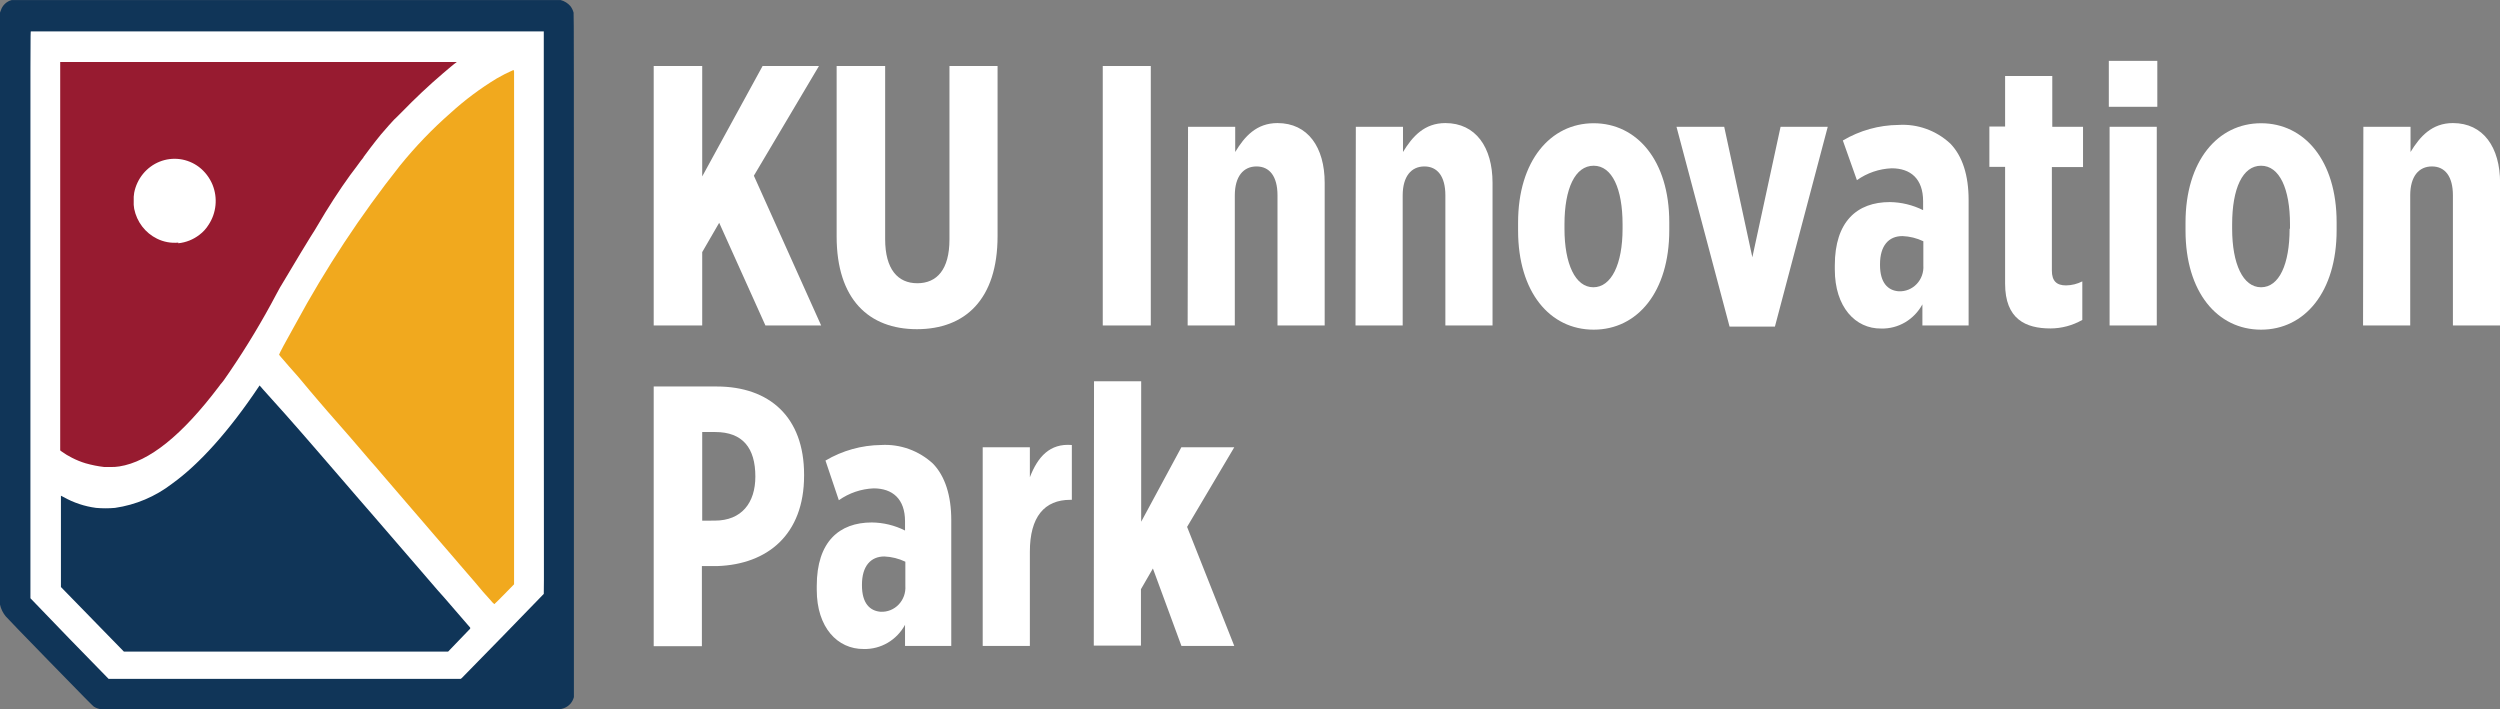 <svg width="148" height="42" viewBox="0 0 148 42" fill="none" xmlns="http://www.w3.org/2000/svg">
<rect x="0" y="0" width="148" height="42" fill="#808080" stroke="none"/>
<g clip-path="url(#clip0_1208_39656)">
<path d="M6.712 41.041C6.547 41.025 6.388 40.971 6.247 40.883C6.186 40.845 5.632 40.277 3.743 38.326C2.412 36.947 1.285 35.778 1.243 35.725C1.088 35.528 0.981 35.296 0.932 35.048C0.932 34.943 0.932 33.373 0.932 18.065V1.202L0.974 1.083C1.018 0.937 1.098 0.805 1.207 0.7C1.315 0.595 1.448 0.52 1.593 0.482C1.672 0.482 3.319 0.482 17.179 0.482C30.331 0.482 32.687 0.482 32.761 0.482C32.971 0.538 33.16 0.655 33.306 0.821C33.39 0.935 33.453 1.064 33.492 1.202C33.492 1.264 33.492 4.323 33.492 20.766C33.492 39.509 33.492 40.239 33.492 40.33C33.459 40.456 33.401 40.573 33.321 40.673C33.241 40.774 33.14 40.855 33.026 40.912C32.912 40.973 32.787 41.012 32.659 41.027C32.528 41.027 6.898 41.027 6.717 41.027L6.712 41.041Z" fill="white"/>
<path d="M27.119 39.232C27.18 39.184 31.773 34.461 31.773 34.422C31.773 34.384 31.773 30.548 31.773 18.332V2.276H31.741C31.689 2.276 2.694 2.276 2.657 2.276C2.62 2.276 2.657 2.486 2.657 18.5V34.723L4.859 36.999C6.073 38.249 7.079 39.28 7.093 39.289C7.106 39.299 11.602 39.289 17.104 39.289H27.082L27.119 39.261V39.232Z" fill="white"/>
<path d="M6.176 35.888L4.389 34.041V31.431C4.389 29.999 4.389 28.816 4.389 28.816L4.533 28.897C5.11 29.22 5.742 29.429 6.395 29.513C6.752 29.541 7.112 29.541 7.47 29.513C8.653 29.34 9.774 28.862 10.727 28.124C12.273 27.003 13.985 25.084 15.661 22.579L15.717 22.489L15.749 22.532L15.94 22.746L17.206 24.221L18.081 25.237L18.9 26.192C19.119 26.449 19.468 26.85 19.668 27.089L20.431 27.976L21.199 28.873L22.028 29.828L24.504 32.691L25.76 34.16L26.17 34.637C26.998 35.592 27.599 36.307 27.627 36.346C27.654 36.384 27.627 36.374 27.627 36.398L26.994 37.061L26.379 37.696H7.963L6.176 35.888Z" fill="white"/>
<path d="M29.055 35.549L28.59 35.029L28.124 34.475L27.193 33.397L26.83 32.972L25.779 31.755L24.997 30.844L24.429 30.185L22.567 28.019C22.358 27.776 22.102 27.465 21.971 27.332L21.306 26.554L20.682 25.829L19.379 24.34C19.202 24.135 18.965 23.863 18.849 23.724C18.616 23.448 18.16 22.923 17.643 22.293L17.127 21.711C17.043 21.606 16.87 21.41 16.745 21.267C16.666 21.182 16.591 21.093 16.521 21C16.521 20.952 16.898 20.241 17.508 19.158C19.291 15.865 21.354 12.739 23.67 9.815C24.583 8.685 25.589 7.638 26.677 6.685C27.52 5.918 28.433 5.236 29.404 4.647C29.726 4.458 30.058 4.29 30.4 4.142C30.4 4.142 30.423 4.165 30.433 4.242C30.442 4.318 30.433 11.146 30.433 19.463V34.59L29.86 35.176C29.544 35.501 29.274 35.763 29.264 35.763C29.186 35.701 29.116 35.629 29.055 35.549V35.549Z" fill="#F1A91E"/>
<path d="M6.171 27.647C5.798 27.604 5.429 27.53 5.068 27.427C4.789 27.343 4.518 27.233 4.258 27.098C4.044 26.991 3.838 26.867 3.644 26.726L3.564 26.664V3.669H15.297C22.539 3.669 27.03 3.669 27.03 3.669C27.03 3.669 27.03 3.698 26.984 3.717C26.937 3.736 26.551 4.065 26.225 4.342C25.35 5.091 24.601 5.798 23.759 6.661C23.526 6.895 23.335 7.086 23.326 7.086C23.316 7.086 22.776 7.692 22.544 7.969C22.181 8.408 21.613 9.166 21.529 9.286C21.529 9.319 21.436 9.419 21.366 9.51C21.297 9.601 20.901 10.154 20.724 10.374C20.114 11.213 19.384 12.339 18.797 13.351C18.676 13.561 18.555 13.752 18.532 13.785C18.509 13.819 18.374 14.029 17.792 14.988L16.936 16.419C16.591 16.987 16.512 17.121 16.382 17.374C15.539 18.977 14.607 20.528 13.589 22.021C13.264 22.498 13.161 22.637 13.152 22.637C13.081 22.715 13.016 22.797 12.956 22.885C10.792 25.748 8.838 27.337 7.06 27.613C6.89 27.64 6.719 27.651 6.548 27.647H6.171ZM10.555 14.401C11.009 14.355 11.442 14.182 11.807 13.9C12.023 13.738 12.208 13.535 12.351 13.303C12.577 12.96 12.717 12.565 12.757 12.152C12.798 11.74 12.738 11.324 12.584 10.941C12.411 10.521 12.132 10.155 11.774 9.882C11.444 9.634 11.058 9.476 10.652 9.421C10.246 9.367 9.833 9.418 9.451 9.57C9.07 9.722 8.732 9.971 8.468 10.292C8.205 10.613 8.024 10.998 7.944 11.409C7.916 11.566 7.907 11.727 7.916 11.886C7.906 12.046 7.916 12.206 7.944 12.363C8.021 12.744 8.183 13.102 8.417 13.408C8.651 13.714 8.951 13.961 9.294 14.129C9.685 14.323 10.121 14.404 10.555 14.363V14.401Z" fill="#971B30"/>
<path d="M6.05 41.996C5.876 41.982 5.707 41.926 5.557 41.834C5.496 41.795 4.915 41.204 2.946 39.185C1.55 37.754 0.382 36.547 0.34 36.489C0.174 36.288 0.057 36.05 0 35.793C0 35.683 0 34.061 0 18.209V0.745L0.047 0.621C0.094 0.471 0.177 0.335 0.29 0.228C0.402 0.12 0.539 0.043 0.689 0.005C0.768 0.005 2.49 0.005 16.941 0.005C30.666 0.005 33.118 0.005 33.198 0.005C33.416 0.064 33.614 0.187 33.765 0.358C33.854 0.474 33.919 0.607 33.956 0.75C33.975 0.831 33.975 3.999 33.975 21.001C33.975 40.421 33.975 41.175 33.975 41.266C33.942 41.394 33.884 41.513 33.804 41.617C33.724 41.72 33.623 41.805 33.509 41.867C33.391 41.931 33.261 41.972 33.128 41.986C32.988 41.986 6.26 41.986 6.069 41.986L6.05 41.996ZM27.338 40.14C27.403 40.087 32.174 35.191 32.192 35.158C32.211 35.125 32.192 31.14 32.192 18.495V1.857H32.155C32.104 1.857 1.862 1.857 1.829 1.857C1.796 1.857 1.801 2.076 1.801 18.653V35.416L4.1 37.801C5.362 39.095 6.427 40.187 6.427 40.187C6.427 40.187 11.128 40.187 16.866 40.187H27.273L27.315 40.159L27.338 40.14ZM5.469 36.661L3.607 34.752V32.047C3.607 30.563 3.607 29.346 3.607 29.346L3.756 29.422C4.355 29.76 5.01 29.978 5.687 30.067C6.06 30.1 6.436 30.1 6.809 30.067C8.035 29.889 9.197 29.397 10.188 28.635C11.803 27.476 13.581 25.491 15.307 22.909L15.368 22.819L15.405 22.861L15.601 23.086L16.941 24.579L17.872 25.639L18.733 26.631L19.533 27.557L20.329 28.478L21.13 29.408L21.995 30.405C22.735 31.269 23.596 32.262 24.574 33.392L25.886 34.915L26.31 35.392L27.836 37.157C27.836 37.157 27.836 37.186 27.836 37.215L27.175 37.902L26.528 38.575H7.335L5.473 36.666L5.469 36.661Z" fill="#103558"/>
<path d="M38.699 3.908H41.571V10.445L45.145 3.908H48.482L44.629 10.402L48.612 19.268H45.313L42.576 13.189L41.571 14.926V19.268H38.699V3.908Z" fill="white"/>
<path d="M49.529 14V3.908H52.401V14.158C52.401 15.933 53.145 16.768 54.304 16.768C55.463 16.768 56.208 15.957 56.208 14.177V3.908H59.056V13.981C59.056 17.732 57.129 19.488 54.281 19.488C51.433 19.488 49.529 17.713 49.529 14Z" fill="white"/>
<path d="M65.283 3.908H68.127V19.268H65.283V3.908Z" fill="white"/>
<path d="M70.332 7.506H73.124V8.999C73.678 8.078 74.386 7.286 75.628 7.286C77.425 7.286 78.421 8.718 78.421 10.822V19.268H75.628V11.566C75.628 10.445 75.163 9.853 74.386 9.853C73.608 9.853 73.101 10.445 73.101 11.566V19.268H70.309L70.332 7.506Z" fill="white"/>
<path d="M80.265 7.506H83.057V8.999C83.616 8.078 84.323 7.286 85.566 7.286C87.362 7.286 88.358 8.718 88.358 10.822V19.268H85.566V11.566C85.566 10.445 85.1 9.853 84.323 9.853C83.546 9.853 83.039 10.445 83.039 11.566V19.268H80.246L80.265 7.506Z" fill="white"/>
<path d="M89.871 13.652V13.175C89.871 9.534 91.779 7.296 94.344 7.296C96.908 7.296 98.821 9.51 98.821 13.155V13.633C98.821 17.278 96.936 19.516 94.344 19.516C91.751 19.516 89.871 17.293 89.871 13.652ZM96.056 13.542V13.28C96.056 11.171 95.437 9.811 94.344 9.811C93.25 9.811 92.617 11.151 92.617 13.28V13.542C92.617 15.627 93.259 17.006 94.325 17.006C95.391 17.006 96.056 15.646 96.056 13.542Z" fill="white"/>
<path d="M99.248 7.506H102.073L103.739 15.231L105.41 7.506H108.203L105.075 19.335H102.39L99.248 7.506Z" fill="white"/>
<path d="M108.621 15.957V15.713C108.621 13.103 109.948 11.963 111.879 11.963C112.561 11.972 113.233 12.135 113.848 12.44V11.915C113.848 10.574 113.098 9.963 111.986 9.963C111.249 9.993 110.536 10.236 109.929 10.665L109.096 8.317C110.098 7.724 111.233 7.406 112.391 7.396C112.947 7.361 113.504 7.44 114.03 7.629C114.556 7.817 115.04 8.111 115.453 8.494C116.179 9.238 116.542 10.379 116.542 11.834V19.268H113.806V18.018C113.565 18.462 113.211 18.83 112.781 19.083C112.351 19.335 111.862 19.462 111.367 19.449C109.836 19.468 108.621 18.171 108.621 15.957ZM113.862 15.713V14.282C113.473 14.096 113.052 13.992 112.624 13.976C111.809 13.976 111.297 14.544 111.297 15.642V15.689C111.297 16.739 111.763 17.202 112.41 17.245C112.606 17.253 112.802 17.219 112.985 17.145C113.168 17.07 113.333 16.957 113.47 16.812C113.607 16.668 113.713 16.495 113.78 16.306C113.848 16.116 113.876 15.914 113.862 15.713V15.713Z" fill="white"/>
<path d="M118.702 16.791V9.877H117.771V7.491H118.702V4.5H121.495V7.506H123.315V9.891H121.471V16.023C121.471 16.634 121.751 16.896 122.309 16.896C122.644 16.892 122.973 16.81 123.273 16.658V18.939C122.696 19.268 122.048 19.442 121.388 19.444C119.922 19.444 118.702 18.896 118.702 16.791Z" fill="white"/>
<path d="M124.842 3.603H127.713V6.322H124.842V3.603ZM124.888 7.506H127.681V19.268H124.888V7.506Z" fill="white"/>
<path d="M129.383 13.652V13.175C129.383 9.534 131.286 7.296 133.855 7.296C136.424 7.296 138.328 9.51 138.328 13.155V13.633C138.328 17.278 136.443 19.516 133.855 19.516C131.268 19.516 129.383 17.293 129.383 13.652ZM135.568 13.542V13.28C135.568 11.171 134.944 9.811 133.855 9.811C132.766 9.811 132.143 11.151 132.143 13.28V13.542C132.143 15.627 132.785 17.006 133.855 17.006C134.926 17.006 135.545 15.646 135.545 13.542H135.568Z" fill="white"/>
<path d="M139.911 7.506H142.704V8.999C143.262 8.078 143.97 7.286 145.212 7.286C147.009 7.286 148.005 8.718 148.005 10.822V19.268H145.212V11.566C145.212 10.445 144.747 9.853 143.97 9.853C143.192 9.853 142.685 10.445 142.685 11.566V19.268H139.893L139.911 7.506Z" fill="white"/>
<path d="M38.699 22.88H42.422C45.545 22.88 47.602 24.679 47.602 28.1V28.157C47.602 31.669 45.415 33.406 42.483 33.511H41.552V38.254H38.699V22.88ZM42.32 30.82C43.903 30.82 44.717 29.77 44.717 28.21C44.717 26.521 43.968 25.576 42.339 25.576H41.571V30.825L42.32 30.82Z" fill="white"/>
<path d="M48.352 34.923V34.685C48.352 32.07 49.683 30.93 51.609 30.93C52.292 30.936 52.965 31.099 53.578 31.407V30.863C53.578 29.527 52.829 28.911 51.717 28.911C50.98 28.942 50.267 29.185 49.659 29.613L48.868 27.265C49.871 26.673 51.006 26.356 52.163 26.344C52.719 26.311 53.276 26.392 53.801 26.58C54.327 26.768 54.811 27.061 55.226 27.442C55.952 28.186 56.315 29.35 56.315 30.782V38.24H53.578V36.989C53.337 37.434 52.981 37.802 52.551 38.054C52.12 38.306 51.63 38.433 51.135 38.421C49.576 38.435 48.352 37.142 48.352 34.923ZM53.597 34.685V33.253C53.207 33.067 52.784 32.961 52.354 32.943C51.544 32.943 51.028 33.516 51.028 34.613V34.656C51.028 35.711 51.493 36.169 52.14 36.217C52.337 36.226 52.533 36.192 52.717 36.118C52.9 36.044 53.066 35.931 53.204 35.786C53.341 35.641 53.447 35.468 53.515 35.279C53.583 35.089 53.611 34.886 53.597 34.685V34.685Z" fill="white"/>
<path d="M58.176 26.478H60.968V28.253C61.434 27.046 62.146 26.235 63.453 26.344V29.589H63.365C61.825 29.589 60.968 30.601 60.968 32.662V38.24H58.176V26.478Z" fill="white"/>
<path d="M64.766 22.57H67.558V30.887L69.937 26.478H73.069L70.276 31.192L73.069 38.24H69.941L68.252 33.654L67.544 34.881V38.221H64.752L64.766 22.57Z" fill="white"/>
</g>
<defs>
<clipPath id="clip0_1208_39656">
<rect width="148" height="42" fill="white"/>
</clipPath>
</defs>
</svg>
